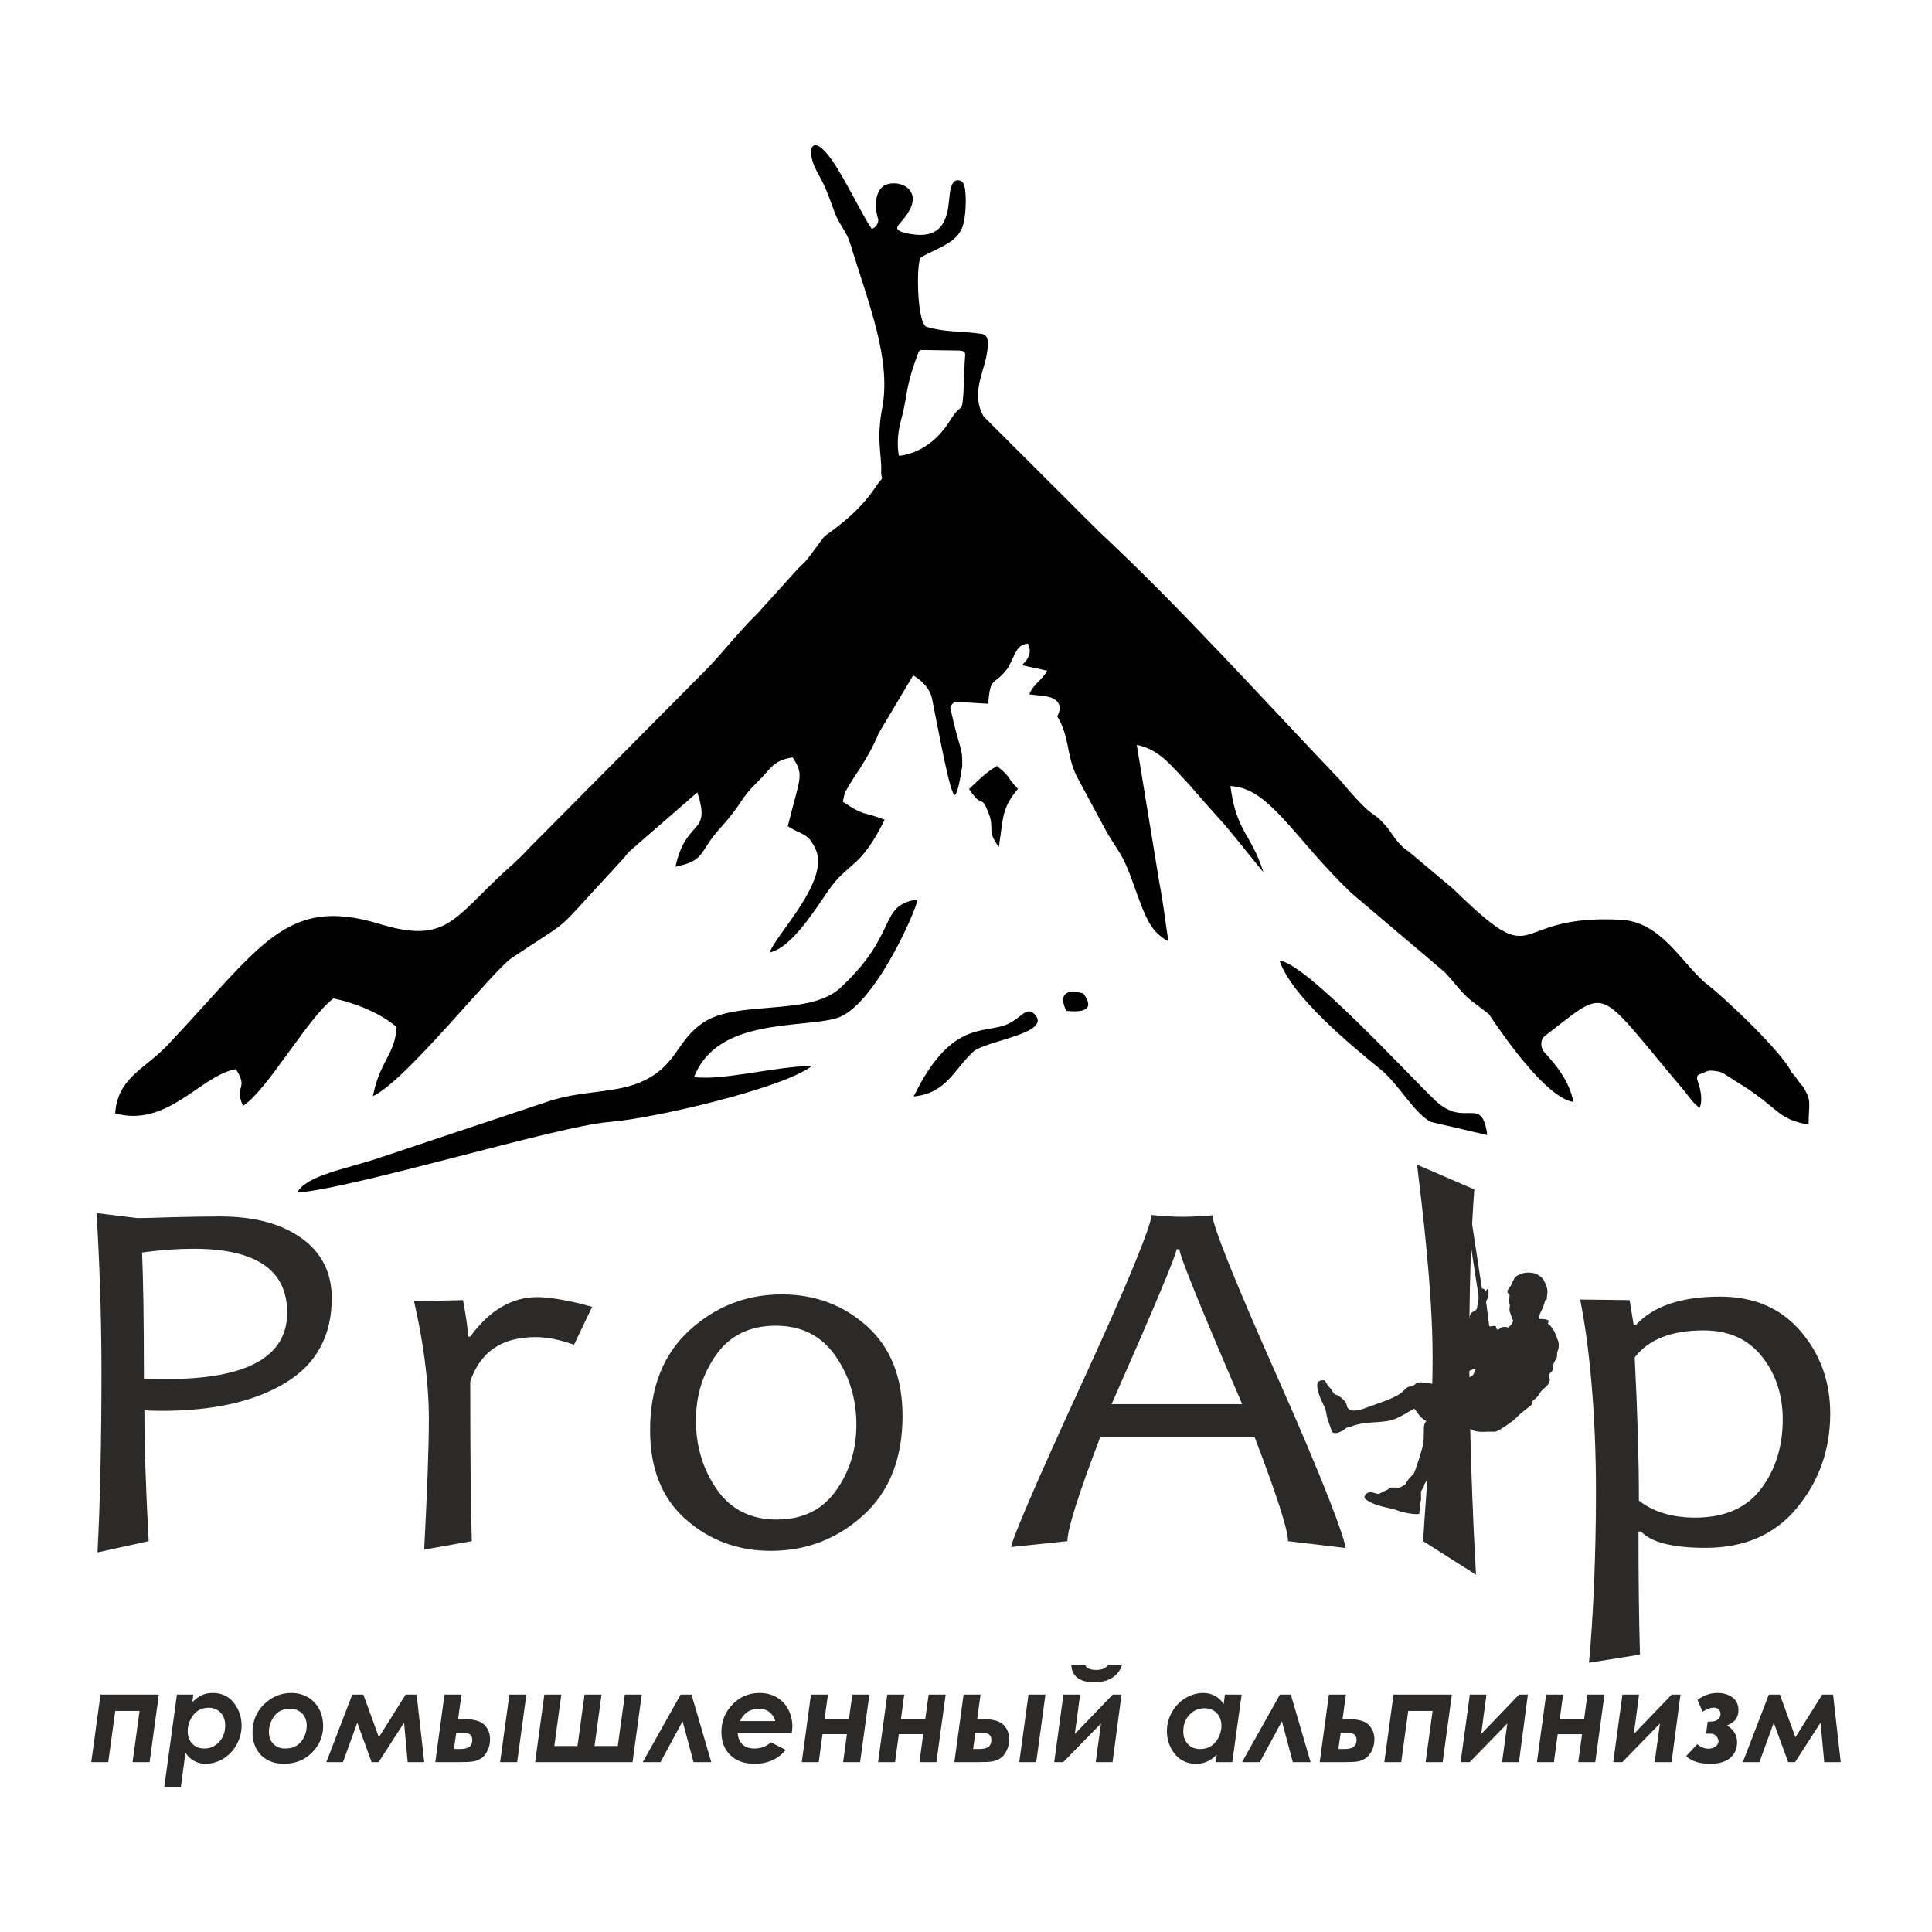 <?xml version="1.0" encoding="UTF-8"?> <svg xmlns="http://www.w3.org/2000/svg" xmlns:xlink="http://www.w3.org/1999/xlink" xmlns:xodm="http://www.corel.com/coreldraw/odm/2003" xml:space="preserve" width="2.709mm" height="2.709mm" version="1.1" style="shape-rendering:geometricPrecision; text-rendering:geometricPrecision; image-rendering:optimizeQuality; fill-rule:evenodd; clip-rule:evenodd" viewBox="0 0 270.92 270.92"> <defs> <style type="text/css"> .fil0 {fill:black} .fil2 {fill:#2B2A29} .fil1 {fill:#2B2A29;fill-rule:nonzero} </style> </defs> <g id="Слой_x0020_1">  <g id="_2100849009984"> <path class="fil0" d="M126.06 63.92c-0.24,-1.04 -0.28,-2.94 0.28,-4.96 0.34,-1.23 0.52,-2.17 0.81,-3.88 0.38,-2.26 1.14,-4.3 1.59,-5.53 0.1,-0.28 0.24,-0.48 0.49,-0.47l5.32 0.08c0.4,0.03 0.8,0.11 0.8,0.59 -0.21,2.29 -0.14,7.02 -0.58,7.39 -0.76,0.63 -0.82,0.74 -1.44,1.66 -2.62,4.38 -6.24,5.03 -7.27,5.12zm20.3 33.68c1.92,0.21 2.75,1.24 1.9,2.85 1.82,3.04 1.21,5.41 2.78,8.51l4.23 7.86c2.02,3.32 2.23,3.09 3.77,7.43 1.73,4.85 2.39,6.41 4.8,7.76 -0.5,-3.22 -0.68,-5.18 -1.25,-8.13l-3.18 -19.42c3.1,0.6 4.71,2.76 7.4,5.62l2.24 2.58c1.45,1.62 2.75,3.01 4.13,4.74l3.98 4.91c-1.7,-5.43 -3.79,-5.62 -4.62,-12.08 5.49,0.2 8.93,7.35 16.96,15l13.07 11.08c1.54,1.6 2.65,3.35 4.33,4.45l1.89 1.46c2.25,3.38 8.16,11.79 11.84,12.29 -0.56,-2.89 -2.37,-5.11 -3.99,-6.87 -0.7,-0.75 -0.66,-1.87 0,-2.38 9.08,-6.93 6.96,-7.19 18.99,7.05 1.86,2.2 1.17,1.69 2.69,3.08 0.47,-1.02 0.17,-2.6 -0.22,-3.67 -0.15,-0.4 -0.23,-0.9 0.18,-1.06 0.55,-0.23 1.3,-0.51 1.32,-0.52 0.33,-0.04 1.24,0.02 1.95,0.29l1.93 1.24c6.03,3.61 5.51,5.23 10.13,6.03 0.04,-3.37 0.5,-3.23 -0.89,-5.5 -0.15,0.1 -0.98,-1.42 -1.48,-1.8 -1.2,-2.74 -9.48,-10.61 -12.16,-12.61 -3.58,-3.18 -6.23,-8.54 -11.87,-8.82 -16.19,-0.83 -10.83,7.96 -23.45,-4.34l-6.11 -5.13c-0.81,-0.62 -0.72,-0.49 -1.31,-1.09 -0.98,-1 -1.17,-1.68 -2.12,-2.73 -2.23,-2.49 -1.05,-0.07 -6.43,-6.43 -10.69,-11.21 -22.51,-24.31 -33.69,-34.72l-16.16 -16.12c-1.85,-3.23 0.06,-6.17 0.48,-9 0.2,-1.44 0.23,-2.45 -0.82,-2.6 -3.14,-0.42 -5.04,-0.2 -7.64,-0.97 -1.43,-0.44 -1.5,-9.32 -0.81,-9.75 1.17,-0.73 3.32,-1.49 4.56,-2.53 1.08,-0.91 1.42,-1.89 1.58,-3.21 0.21,-1.64 0.13,-2.78 0.09,-3.41 -0.03,-0.53 -0.17,-0.93 -0.31,-1.24 -0.22,-0.5 -1.2,-0.66 -1.51,0.09 -0.13,0.3 -0.28,0.69 -0.35,1.19 -0.29,2.07 -0.08,6.57 -5.12,5.89 -2.95,-0.4 -2.31,-1.01 -1.98,-1.48 0.98,-1.04 2.29,-2.76 1.77,-4.17 -0.59,-1.61 -2.93,-1.82 -3.97,-1.15 -1.01,0.66 -1.41,2.51 -0.78,4.62 0.16,0.52 -0.36,1.32 -0.9,1.39 -1.37,-1.99 -3.57,-6.72 -5.49,-9.51 -2.92,-4.24 -3.82,-1.59 -2.23,1.4 1.05,1.97 1.12,1.91 2.58,5.93 0.51,1.4 1.61,2.62 2.05,4.01 2.82,9.07 5.71,16.25 4.64,22.94 -0.96,4.71 -0.12,7.02 -0.21,9.1 -0.02,0.38 -0.01,0.68 0.11,1 0.06,0.2 -0.33,0.55 -0.48,0.75 -0.93,1.31 -2.05,3.18 -5.33,5.81 -3.19,2.56 -1.42,0.61 -3.99,4.02 -1.24,1.64 -0.71,0.95 -1.92,2.14l-5.71 6.32c-3.04,2.98 -5.15,5.89 -7.71,8.4l-24.46 24.65c-1.49,1.64 -2.89,2.76 -4.11,3.92 -6.52,6.21 -7.79,9.33 -16.76,6.6 -13.08,-3.98 -16.53,3.02 -29.69,16.97 -3.14,3.34 -7.04,4.58 -7.37,9.6 7.4,2.01 11.92,-5.3 16.92,-6.21 1.89,2.92 -0.34,2.2 1.01,5.15 3.44,-2.21 9.09,-12.38 12.67,-15.06 3.17,0.64 6.77,2.16 8.86,4.02 -0.21,3.86 -2.36,4.74 -3.32,9.68 4.48,-1.98 16.82,-17.59 19.42,-19.34 9.26,-6.22 5.18,-2.64 14.58,-12.75 0.17,-0.18 1.13,-1.22 1.16,-1.26 1.69,-1.95 -0.9,1.02 0.73,-0.9l9.6 -8.34c0.55,1.8 -0.03,-0.48 0.38,1.3 1.06,4.52 -2.02,2.69 -3.44,9.12 4.29,-0.9 3.19,-1.98 6.26,-5.4 3.5,-3.9 2.46,-3.77 5.39,-6.64 1.73,-1.69 2.03,-2.88 4.78,-3.29 1.67,2.56 1.04,2.7 -0.68,9.64 1.95,1.32 2.82,0.81 3.93,3.31 1.94,4.4 -5.53,11.8 -6.47,14.4 3.03,-0.61 6.36,-5.98 8.23,-8.68 2.83,-4.07 4.49,-2.99 7.89,-9.93 -3.28,-1.27 -2.74,-0.41 -5.87,-2.54 0.36,-1.62 0.27,-1.14 0.88,-2.29l0.95 -1.5c0.1,-0.15 0.23,-0.34 0.33,-0.49 0.09,-0.15 0.23,-0.34 0.32,-0.49 0.96,-1.53 1.8,-2.96 2.54,-4.79l4.85 -8.14c1.11,0.65 2.34,1.73 2.66,3.32 1.11,5.57 2.58,13.63 3.2,13.44 0.28,-0.08 0.68,-1.78 1.02,-4.02 0.05,-2.86 -0.26,-1.8 -1.66,-8.13 -0.08,-0.34 0.46,-0.87 0.71,-0.91l4.59 0.28c0.31,-4.06 0.83,-2.39 2.76,-5.02 1.17,-2.07 1.13,-3.18 2.79,-3.43 0.85,1.63 -0.47,2.61 -0.8,3.05l3.52 0.76c-0.61,1.24 -1.98,1.9 -2.5,3.32l2.02 0.23z"></path> <path class="fil0" d="M41.67 167.23c7.9,-0.55 36.49,-9.32 43.69,-9.89 6.35,-0.49 24.59,-4.77 28.51,-7.88 -5.18,0.08 -12.61,2.12 -16.54,1.57 3.23,-8.36 15.02,-6.8 19.96,-8.25 5.18,-1.51 11.05,-14.77 11.39,-16.65 -5.61,0.79 -2.55,4.74 -10.85,12.4 -4.41,4.06 -14.36,1.61 -19.22,4.87 -3.68,2.46 -3.61,5.75 -8.08,8.02 -3.81,1.94 -8.25,1.38 -13.21,2.88l-24.16 8.07c-4.8,1.6 -10.14,2.43 -11.49,4.86z"></path> <path class="fil0" d="M208.56 159.17c-0.77,-5.75 -3.1,-0.88 -7.27,-4.83 -3.73,-3.53 -18.22,-19.37 -21.86,-19.62 1.71,5.03 9.93,11.78 14.17,15.24 2.55,2.09 4.63,6.05 7.03,7.36l7.93 1.85z"></path> <path class="fil0" d="M128.12 153.76c4.66,-0.49 5.58,-3.73 8.37,-6.29 1.67,-1.55 11.29,-2.57 8.54,-5.3 -1.17,-1.17 -2.01,0.89 -4.19,1.62 -3.25,1.09 -7.7,-0.35 -12.72,9.97z"></path> <path class="fil0" d="M135.88 110.65c2.02,2.98 1.64,0.54 2.74,3.35 0.91,2.3 -0.33,2.35 1.44,4.78 0.68,-4.25 0.36,-5.36 2.68,-8.16 -1.74,-1.84 -0.97,-1.65 -2.95,-3.21 -1.51,0.88 -2.71,2.1 -3.91,3.24z"></path> <path class="fil0" d="M149.53 141.76c2.47,0.21 4.05,-0.15 2.39,-2.44 -2.29,-0.68 -3.57,-0.01 -2.39,2.44z"></path> <path class="fil1" d="M15.18 247.1l-2.38 0 1.29 -9.47 8.18 0 -1.29 9.47 -2.39 0 0.98 -7.18 -3.41 0 -0.98 7.18zm10.19 3.46l-2.33 0 1.77 -12.93 2.3 0 -0.14 1.05c0.5,-0.48 0.97,-0.81 1.4,-1 0.43,-0.19 0.92,-0.28 1.46,-0.28 1.24,0 2.23,0.46 2.96,1.38 0.72,0.92 1.09,1.99 1.09,3.2 0,0.94 -0.24,1.83 -0.7,2.67 -0.47,0.85 -1.1,1.5 -1.89,1.98 -0.79,0.47 -1.61,0.7 -2.47,0.7 -0.57,0 -1.11,-0.13 -1.6,-0.4 -0.49,-0.26 -0.89,-0.65 -1.21,-1.16l-0.64 4.79zm3.9 -11.09c-0.56,0 -1.05,0.13 -1.47,0.39 -0.42,0.25 -0.77,0.65 -1.06,1.2 -0.28,0.54 -0.42,1.1 -0.42,1.66 0,0.75 0.21,1.34 0.64,1.8 0.43,0.45 0.99,0.67 1.69,0.67 0.81,0 1.51,-0.3 2.07,-0.91 0.57,-0.6 0.86,-1.38 0.86,-2.34 0,-0.74 -0.22,-1.34 -0.65,-1.79 -0.43,-0.45 -0.98,-0.68 -1.66,-0.68zm11.57 -2.07c0.84,0 1.6,0.19 2.29,0.58 0.69,0.39 1.22,0.94 1.61,1.65 0.38,0.71 0.57,1.51 0.57,2.4 0,1.47 -0.53,2.72 -1.58,3.75 -1.05,1.04 -2.35,1.55 -3.9,1.55 -1.34,0 -2.41,-0.4 -3.22,-1.21 -0.8,-0.82 -1.2,-1.88 -1.2,-3.2 0,-1.58 0.55,-2.9 1.63,-3.95 1.09,-1.04 2.35,-1.57 3.8,-1.57zm-0.17 2.21c-0.96,0 -1.69,0.34 -2.2,1.02 -0.5,0.68 -0.76,1.42 -0.76,2.21 0,0.71 0.21,1.28 0.63,1.71 0.41,0.43 0.96,0.64 1.65,0.64 0.99,0 1.73,-0.33 2.25,-0.98 0.51,-0.66 0.77,-1.41 0.77,-2.25 0,-0.7 -0.22,-1.26 -0.66,-1.7 -0.43,-0.43 -0.99,-0.65 -1.68,-0.65zm12.46 4l3.75 -5.98 1.54 0 1.07 9.47 -2.32 0 -0.51 -5.53 -3.57 5.53 -0.98 0 -2.01 -5.53 -2.01 5.53 -2.33 0 3.64 -9.47 1.55 0 2.18 5.98zm18.3 -5.98l2.38 0 -1.29 9.47 -2.39 0 1.3 -9.47zm-6.72 0l-0.47 3.43 0.71 0c1.45,0 2.45,0.27 2.98,0.81 0.53,0.54 0.79,1.22 0.79,2.03 0,0.58 -0.12,1.11 -0.36,1.59 -0.24,0.49 -0.53,0.85 -0.88,1.07 -0.35,0.23 -0.72,0.37 -1.11,0.44 -0.39,0.07 -1.05,0.1 -1.98,0.1l-3.35 0 1.29 -9.47 2.38 0zm-1.05 7.63l0.73 0c0.7,0 1.18,-0.1 1.45,-0.32 0.26,-0.22 0.39,-0.54 0.39,-0.96 0,-0.67 -0.42,-1 -1.26,-1l-0.99 0 -0.32 2.28zm25.04 1.84l-13.66 0 1.29 -9.47 2.38 0 -0.98 7.21 3.25 0 0.99 -7.21 2.38 0 -0.98 7.21 3.26 0 0.99 -7.21 2.37 0 -1.29 9.47zm11.04 0l-2.49 0 -1.53 -5.74 -3.1 5.74 -2.49 0 5.31 -9.47 1.53 0 2.77 9.47zm8.38 -2.78l2.05 1.06c-0.46,0.6 -1.07,1.08 -1.82,1.43 -0.76,0.35 -1.6,0.52 -2.52,0.52 -1.45,0 -2.59,-0.4 -3.42,-1.21 -0.83,-0.81 -1.25,-1.89 -1.25,-3.23 0,-1.53 0.52,-2.83 1.56,-3.89 1.04,-1.07 2.3,-1.6 3.78,-1.6 0.88,0 1.67,0.19 2.37,0.58 0.69,0.39 1.24,0.95 1.64,1.69 0.4,0.74 0.6,1.54 0.6,2.41 0,0.28 -0.03,0.59 -0.09,0.96l-7.56 0c0.02,0.65 0.24,1.18 0.65,1.57 0.41,0.39 0.97,0.58 1.7,0.58 0.87,0 1.64,-0.29 2.31,-0.87zm0.6 -2.98c-0.17,-0.57 -0.47,-1 -0.87,-1.3 -0.41,-0.3 -0.9,-0.44 -1.48,-0.44 -0.56,0 -1.08,0.15 -1.54,0.45 -0.46,0.31 -0.81,0.74 -1.05,1.29l4.94 0zm6.09 5.76l-2.38 0 1.29 -9.47 2.38 0 -0.47 3.41 3.42 0 0.47 -3.41 2.39 0 -1.3 9.47 -2.38 0 0.53 -3.92 -3.42 0 -0.53 3.92zm10.7 0l-2.38 0 1.29 -9.47 2.38 0 -0.46 3.41 3.41 0 0.47 -3.41 2.39 0 -1.3 9.47 -2.38 0 0.53 -3.92 -3.42 0 -0.53 3.92zm18.71 -9.47l2.38 0 -1.29 9.47 -2.38 0 1.29 -9.47zm-6.72 0l-0.47 3.43 0.71 0c1.46,0 2.45,0.27 2.98,0.81 0.53,0.54 0.8,1.22 0.8,2.03 0,0.58 -0.12,1.11 -0.37,1.59 -0.24,0.49 -0.53,0.85 -0.88,1.07 -0.34,0.23 -0.71,0.37 -1.11,0.44 -0.39,0.07 -1.05,0.1 -1.97,0.1l-3.36 0 1.29 -9.47 2.38 0zm-1.04 7.63l0.73 0c0.69,0 1.18,-0.1 1.44,-0.32 0.26,-0.22 0.39,-0.54 0.39,-0.96 0,-0.67 -0.42,-1 -1.26,-1l-0.99 0 -0.31 2.28zm12.64 1.84l-1.27 0 1.29 -9.47 2.34 0 -0.74 5.52 5.31 -5.52 1.24 0 -1.26 9.47 -2.36 0 0.74 -5.42 -5.29 5.42zm1.14 -13.64l1.93 0c0.09,0.23 0.24,0.4 0.44,0.5 0.29,0.14 0.65,0.21 1.08,0.21 0.4,0 0.74,-0.05 1.03,-0.17 0.28,-0.12 0.51,-0.3 0.69,-0.54l1.93 0c-0.23,0.75 -0.67,1.35 -1.34,1.78 -0.67,0.44 -1.51,0.66 -2.54,0.66 -1.08,0 -1.89,-0.22 -2.42,-0.67 -0.54,-0.45 -0.81,-1.04 -0.8,-1.77zm21.53 4.17l2.34 0 -1.31 9.47 -2.32 0 0.14 -1.03c-0.51,0.47 -0.98,0.8 -1.42,0.98 -0.44,0.19 -0.93,0.28 -1.47,0.28 -1.26,0 -2.25,-0.46 -2.99,-1.38 -0.74,-0.92 -1.11,-1.99 -1.11,-3.21 0,-0.93 0.24,-1.82 0.71,-2.66 0.47,-0.84 1.11,-1.5 1.9,-1.97 0.8,-0.47 1.64,-0.71 2.51,-0.71 0.58,0 1.12,0.14 1.62,0.4 0.49,0.27 0.9,0.65 1.22,1.17l0.18 -1.34zm-3.5 7.63c0.58,0 1.08,-0.12 1.5,-0.38 0.43,-0.25 0.79,-0.65 1.08,-1.19 0.28,-0.55 0.43,-1.1 0.43,-1.67 0,-0.74 -0.22,-1.34 -0.66,-1.8 -0.43,-0.45 -1,-0.68 -1.71,-0.68 -0.83,0 -1.53,0.31 -2.11,0.91 -0.58,0.61 -0.87,1.39 -0.87,2.35 0,0.74 0.22,1.34 0.66,1.79 0.43,0.45 1,0.67 1.68,0.67zm15.51 1.84l-2.49 0 -1.53 -5.74 -3.1 5.74 -2.49 0 5.31 -9.47 1.53 0 2.77 9.47zm4.95 -9.47l-0.47 3.43 0.71 0c1.44,0 2.44,0.27 2.96,0.81 0.53,0.54 0.8,1.22 0.8,2.03 0,0.58 -0.12,1.11 -0.36,1.59 -0.24,0.49 -0.54,0.85 -0.89,1.07 -0.34,0.23 -0.71,0.37 -1.1,0.44 -0.39,0.07 -1.05,0.1 -1.97,0.1l-3.35 0 1.29 -9.47 2.38 0zm-1.05 7.63l0.73 0c0.69,0 1.17,-0.1 1.43,-0.32 0.26,-0.22 0.39,-0.54 0.39,-0.96 0,-0.67 -0.41,-1 -1.25,-1l-0.98 0 -0.32 2.28zm8.81 1.84l-2.37 0 1.29 -9.47 8.18 0 -1.29 9.47 -2.39 0 0.98 -7.18 -3.42 0 -0.98 7.18zm9.6 0l-1.27 0 1.29 -9.47 2.33 0 -0.73 5.52 5.3 -5.52 1.24 0 -1.25 9.47 -2.37 0 0.74 -5.42 -5.28 5.42zm11.81 0l-2.38 0 1.29 -9.47 2.38 0 -0.47 3.41 3.42 0 0.46 -3.41 2.39 0 -1.29 9.47 -2.39 0 0.54 -3.92 -3.42 0 -0.53 3.92zm9.59 0l-1.27 0 1.29 -9.47 2.33 0 -0.73 5.52 5.31 -5.52 1.23 0 -1.25 9.47 -2.37 0 0.74 -5.42 -5.28 5.42zm10.55 -8.72c0.85,-0.65 1.78,-0.98 2.78,-0.98 0.9,0 1.62,0.22 2.15,0.65 0.54,0.43 0.81,1.01 0.81,1.74 0,0.45 -0.1,0.85 -0.31,1.2 -0.2,0.34 -0.64,0.67 -1.29,0.97 0.94,0.58 1.41,1.36 1.41,2.35 0,0.9 -0.32,1.63 -0.96,2.19 -0.63,0.55 -1.58,0.83 -2.84,0.83 -1.48,0 -2.59,-0.36 -3.34,-1.08l1.55 -1.67c0.5,0.42 1.02,0.63 1.55,0.63 0.42,0 0.77,-0.11 1.03,-0.32 0.27,-0.21 0.4,-0.44 0.4,-0.7 0,-0.23 -0.09,-0.47 -0.29,-0.71 -0.2,-0.25 -0.47,-0.37 -0.83,-0.37l-0.62 0 0.23 -1.7 0.47 0c0.41,0 0.73,-0.1 0.97,-0.31 0.24,-0.2 0.36,-0.45 0.36,-0.75 0,-0.27 -0.09,-0.49 -0.27,-0.65 -0.18,-0.17 -0.41,-0.25 -0.69,-0.25 -0.41,0 -0.93,0.19 -1.56,0.57l-0.71 -1.64zm13.73 5.23l3.75 -5.98 1.53 0 1.07 9.47 -2.31 0 -0.52 -5.53 -3.57 5.53 -0.97 0 -2.02 -5.53 -2.01 5.53 -2.33 0 3.65 -9.47 1.55 0 2.18 5.98z"></path> <path class="fil1" d="M188.66 217.07l-8.04 -0.96c0,-1.56 -1.57,-6.44 -4.71,-14.65l-21.6 0c-3.09,8.09 -4.63,12.98 -4.63,14.65l-7.88 0.83c0,-0.86 3.53,-9.11 9.97,-23.1 6.43,-13.97 9.7,-22.07 9.7,-23.47 3.41,0.35 5.14,0.32 8.55,0.05 0,1.38 3.15,9.31 9.29,23.1 6.13,13.79 9.35,22.28 9.35,23.55zm-14.47 -20.17c-5.87,-13.63 -8.8,-20.87 -8.8,-21.72l-0.41 0c0,0.71 -3.03,7.96 -9.1,21.72l18.31 0zm32.79 23.92l-7.42 -4.71c0.45,-7.66 1.33,-16.12 1.33,-25.78 0,-9.38 -1.46,-21.04 -2.18,-27.01l8.03 3.47c-0.48,6.31 -0.71,14.09 -0.71,23.35 0,9.54 0.48,22.91 0.95,30.68zm49.67 -22.6c0,5.01 -1.54,9.41 -4.62,13.17 -3.08,3.77 -7.37,5.66 -12.85,5.66 -4.6,0 -7.61,-0.76 -9.05,-2.29l-0.37 0c0,6.45 0.06,12.2 0.21,17.26l-7.15 1.14c0.58,-6.18 0.98,-14.93 0.98,-24.01 0,-11.18 -0.97,-20.79 -2.22,-26.92l6.94 0.08 0.56 3.44 0.37 0c2.43,-2.61 6.34,-3.93 11.75,-3.93 4.76,0 8.53,1.62 11.3,4.86 2.77,3.23 4.15,7.08 4.15,11.54zm-6.66 0.83c0,-3.44 -0.97,-6.37 -2.91,-8.82 -1.94,-2.45 -4.68,-3.67 -8.2,-3.67 -4.49,0 -7.71,1.26 -9.65,3.79 0.4,7.8 0.59,14.5 0.59,20.08 2.03,1.58 4.66,2.38 7.91,2.38 4.11,0 7.19,-1.36 9.22,-4.04 2.03,-2.7 3.04,-5.93 3.04,-9.72z"></path> <path class="fil1" d="M46.52 182.03c0,5.29 -2.16,9.25 -6.47,11.87 -4.32,2.63 -10.12,3.94 -17.4,3.94 -0.92,0 -1.73,-0.03 -2.4,-0.07 0,5.06 0.2,11.16 0.6,18.34l-7.18 1.58c0.37,-6.6 0.56,-16.11 0.56,-25.39 0,-7.98 -0.31,-15.82 -0.68,-22.19l5.47 0.67c0.57,0.07 2.21,-0.02 4.92,-0.09 2.71,-0.07 5,-0.11 6.91,-0.11 4.79,0 8.59,1.01 11.43,3.04 2.82,2.03 4.24,4.84 4.24,8.41zm-6.25 2.02c0,-5.96 -4.38,-8.94 -13.14,-8.94 -2.13,0 -4.55,0.16 -7.21,0.52 0.17,3.78 0.26,9.67 0.26,17.68 0.87,0.05 1.94,0.07 3.22,0.07 11.24,0 16.87,-3.11 16.87,-9.33zm42.76 -0.79l-2.54 5.32c-1.94,-0.72 -3.76,-1.08 -5.42,-1.08 -4.7,0 -7.74,2.08 -9.13,6.23 0,10.68 0.08,18.14 0.22,22.38l-6.68 1.19c0.39,-7.36 0.66,-14.26 0.66,-18.31 0,-5.5 -0.91,-11.47 -2.08,-16.51l6.87 -0.17c0.47,2.55 0.7,4.26 0.7,5.12l0.31 0c2.7,-3.7 5.84,-5.54 9.43,-5.54 1.9,0 5.02,0.6 7.66,1.37zm43.53 15.3c0,5.94 -1.84,10.59 -5.5,13.92 -3.67,3.32 -7.99,4.99 -12.95,4.99 -4.64,0 -8.62,-1.48 -11.96,-4.43 -3.33,-2.94 -4.99,-7.1 -4.99,-12.46 0,-5.99 1.84,-10.66 5.51,-14.02 3.68,-3.37 8.01,-5.05 12.97,-5.05 4.65,0 8.62,1.49 11.94,4.47 3.32,2.98 4.98,7.18 4.98,12.58zm-6.47 1.23c0,-3.63 -0.99,-6.85 -2.94,-9.66 -1.97,-2.82 -4.75,-4.23 -8.37,-4.23 -3.59,0 -6.36,1.33 -8.29,4 -1.93,2.67 -2.9,5.76 -2.9,9.29 0,3.65 0.99,6.87 2.94,9.68 1.96,2.81 4.77,4.21 8.41,4.21 3.59,0 6.34,-1.34 8.26,-4.01 1.93,-2.69 2.89,-5.78 2.89,-9.28z"></path> <path class="fil2" d="M206.85 191.93c0.1,0.13 0,0.17 -0.1,0.47 -0.16,0.5 -0.31,0.53 -0.77,0.76 -0.27,0.13 -0.25,0.09 -0.35,0.03 -0.4,-0.25 0.27,0.05 -0.12,-0.09 -0.55,0.28 -1.42,0.58 -1.85,0.86 -0.29,0.19 -0.25,0.2 -0.71,0.2 -0.66,0.01 -1.19,-0.06 -1.77,-0.09 -0.74,-0.04 -1.06,-0.16 -1.68,-0.21 -1.03,-0.08 -0.83,0.21 -1.33,0.43 -0.74,0.31 -0.63,0 -1.24,0.63 -0.63,0.65 -1.44,1.02 -2.3,1.37 -0.89,0.36 -1.73,0.62 -2.7,0.99 -0.7,0.26 -2.26,0.9 -2.88,0.22 -0.25,-0.27 -0.13,-0.31 -0.25,-0.63 -0.14,-0.39 -0.72,-0.93 -1.12,-1.15 -0.29,-0.17 -0.1,-0.05 -0.36,-0.14 -0.4,-0.13 -0.5,-0.67 -0.81,-0.95 -0.46,-0.41 -0.64,-1 -0.77,-1.06 -0.36,-0.06 -0.65,0.03 -0.89,0.17 -0.51,0.78 0.53,2.84 0.87,3.54 0.32,0.66 0.24,1.17 0.49,1.87 0.11,0.31 0.2,0.56 0.32,0.89 0.05,0.17 0.11,0.3 0.16,0.45 0.06,0.19 0.04,0.31 0.21,0.39 0.8,0.36 1.84,-0.64 1.95,-0.69 0.17,-0.06 0.23,-0.04 0.42,-0.08 0.16,-0.03 0.23,-0.08 0.37,-0.13 1.48,-0.59 3.27,-0.46 4.86,-0.7 1.74,-0.25 3.44,-1.69 3.83,-1.73l0.73 0.96c0.24,0.27 0.13,0.2 0.42,0.4 0.16,0.11 0.4,0.28 0.52,0.38 -0.4,0.57 -0.32,0.73 -0.34,1.43 -0.01,0.58 0,1.21 -0.09,1.76 -0.09,0.55 -1.07,3.77 -1.34,4.18l-0.56 0.6c-0.32,0.3 -0.52,0.83 -0.68,0.95 -0.04,0.03 -0.6,0.35 -0.62,0.35 -0.42,0.12 -0.99,-0.06 -1.42,0.08 -0.41,0.12 0.07,0.12 -0.9,0.48l-0.61 0.34c-0.46,0.18 -1.37,-0.69 -2.01,0.2 -0.2,0.28 -0.07,0.47 0.16,0.64 1.32,1 3.63,1.17 4.31,1.48 0.6,0.28 2.42,0.65 3.11,0.51 0.12,-0.61 0,-1.07 0.19,-1.69 0.2,-0.63 -0.07,-1.21 0.13,-1.59 0.15,-0.29 0.25,-0.23 0.34,-0.62 0.06,-0.28 0.15,-0.41 0.3,-0.65 0.27,-0.43 0.58,-0.74 0.83,-1.14 0.29,-0.47 1.28,-2.07 1.42,-2.46 0.17,-0.45 0.42,-0.91 0.54,-1.35 0.12,-0.5 -0.02,-1.25 -0.01,-1.8 0.56,0.01 0.28,0.23 1.16,-0.57 0.32,-0.28 1.41,-1.1 1.27,-0.15l-0.53 3.56c-0.34,2.74 -0.79,5.43 -1.18,8.15 -0.19,1.31 -0.49,2.52 -0.56,3.75l0.6 0c0.05,-0.58 0.15,-1.02 0.25,-1.62l1.75 -12.01c0.05,-0.44 0.14,-1.71 0.39,-1.95 0.8,0.71 1.71,0.67 2.82,0.61 0.78,-0.04 0.81,0.15 1.5,-0.23 0.42,-0.23 1.77,-1.13 2.09,-1.43 0.42,-0.38 0.85,-0.85 1.34,-1.21l0.99 -0.79c0.57,-0.48 -0.16,-0.35 0.51,-0.85 0.33,-0.25 0.53,-0.49 0.74,-0.84 0.42,-0.71 0.9,-0.79 1.22,-1.32l0.17 -0.38c0.16,-0.48 -0.09,-0.37 -0.07,-0.8 0.02,-0.34 0.23,-0.39 0.4,-0.6 0.22,-0.27 0.1,-0.5 0.17,-0.85 0.03,-0.18 0.21,-0.49 0.31,-0.7 0.2,-0.41 0.24,-0.21 0.25,-0.77 0.01,-0.45 0.07,-0.43 0.18,-0.81 0.08,-0.26 0.07,-0.7 0.03,-0.98l-0.57 -1.46c-0.19,-0.32 -0.47,-0.77 -0.77,-1.01 -0.06,-0.03 -0.07,-0.02 -0.16,-0.11l0.13 -0.43c-0.38,-0.24 -0.9,-0.23 -1.41,-0.24 0.04,-0.38 0.17,-0.77 0.33,-1.07 0.24,-0.43 0.26,-0.59 0.44,-1.04 0.16,-0.41 -0.01,-0.46 0.36,-0.63 0,-0.86 0.26,-1.02 -0.08,-1.94 -0.24,-0.62 -0.44,-1.01 -0.87,-1.31 -0.51,-0.36 -0.93,-0.52 -1.76,-0.51 -0.59,0 -1.37,0.34 -1.66,0.59 -0.3,0.25 -0.52,1.09 -0.78,1.4 -0.84,1.02 0.02,0.82 -0.07,1.38 -0.05,0.34 -0.22,0.42 -0.06,0.91 0.21,0.63 0.07,0.21 0.05,0.84 -0.01,0.42 0.14,0.55 0.22,0.88 0.18,0.71 0.5,0.63 0.05,1.26l-0.38 0.44c-0.31,-0.04 -0.59,-0.16 -0.94,-0.02 -0.29,0.11 -0.37,0.3 -0.67,0.33 -0.16,-0.23 -0.12,-0.3 -0.22,-0.51 -0.22,-0.04 -0.23,-0.03 -0.44,0.01 -0.19,0.03 -0.34,0.06 -0.46,0l-0.43 -3.35c-0.03,-0.4 0.36,-0.41 0.33,-1.16 0,-0.23 0,-0.49 -0.16,-0.68 -0.31,0.15 0,0.23 -0.31,0.35 -0.13,-0.48 -0.08,-0.29 -0.46,-0.46l-2.11 -13.86 -0.62 0c0.27,1.21 0.88,5.69 1.06,6.99 0.36,2.46 0.72,4.89 1.12,7.38 0.14,0.88 0.11,0.95 -0.06,1.78 -0.08,0.41 -0.03,0.6 -0.28,0.79 -0.2,0.15 -0.51,0.25 -0.66,0.45 -0.17,0.23 -0.34,1.3 -0.47,1.69 -0.03,0.11 -0.09,0.28 -0.13,0.4l-0.37 1.25c-0.36,1.5 -0.84,1.55 -0.86,3.46 -0.01,0.59 0.16,0.41 0.3,0.82 0.18,0.53 -0.17,0.47 0.57,0.51 1.01,0.06 1.38,-0.52 1.56,-0.39z"></path> </g> </g> </svg> 
